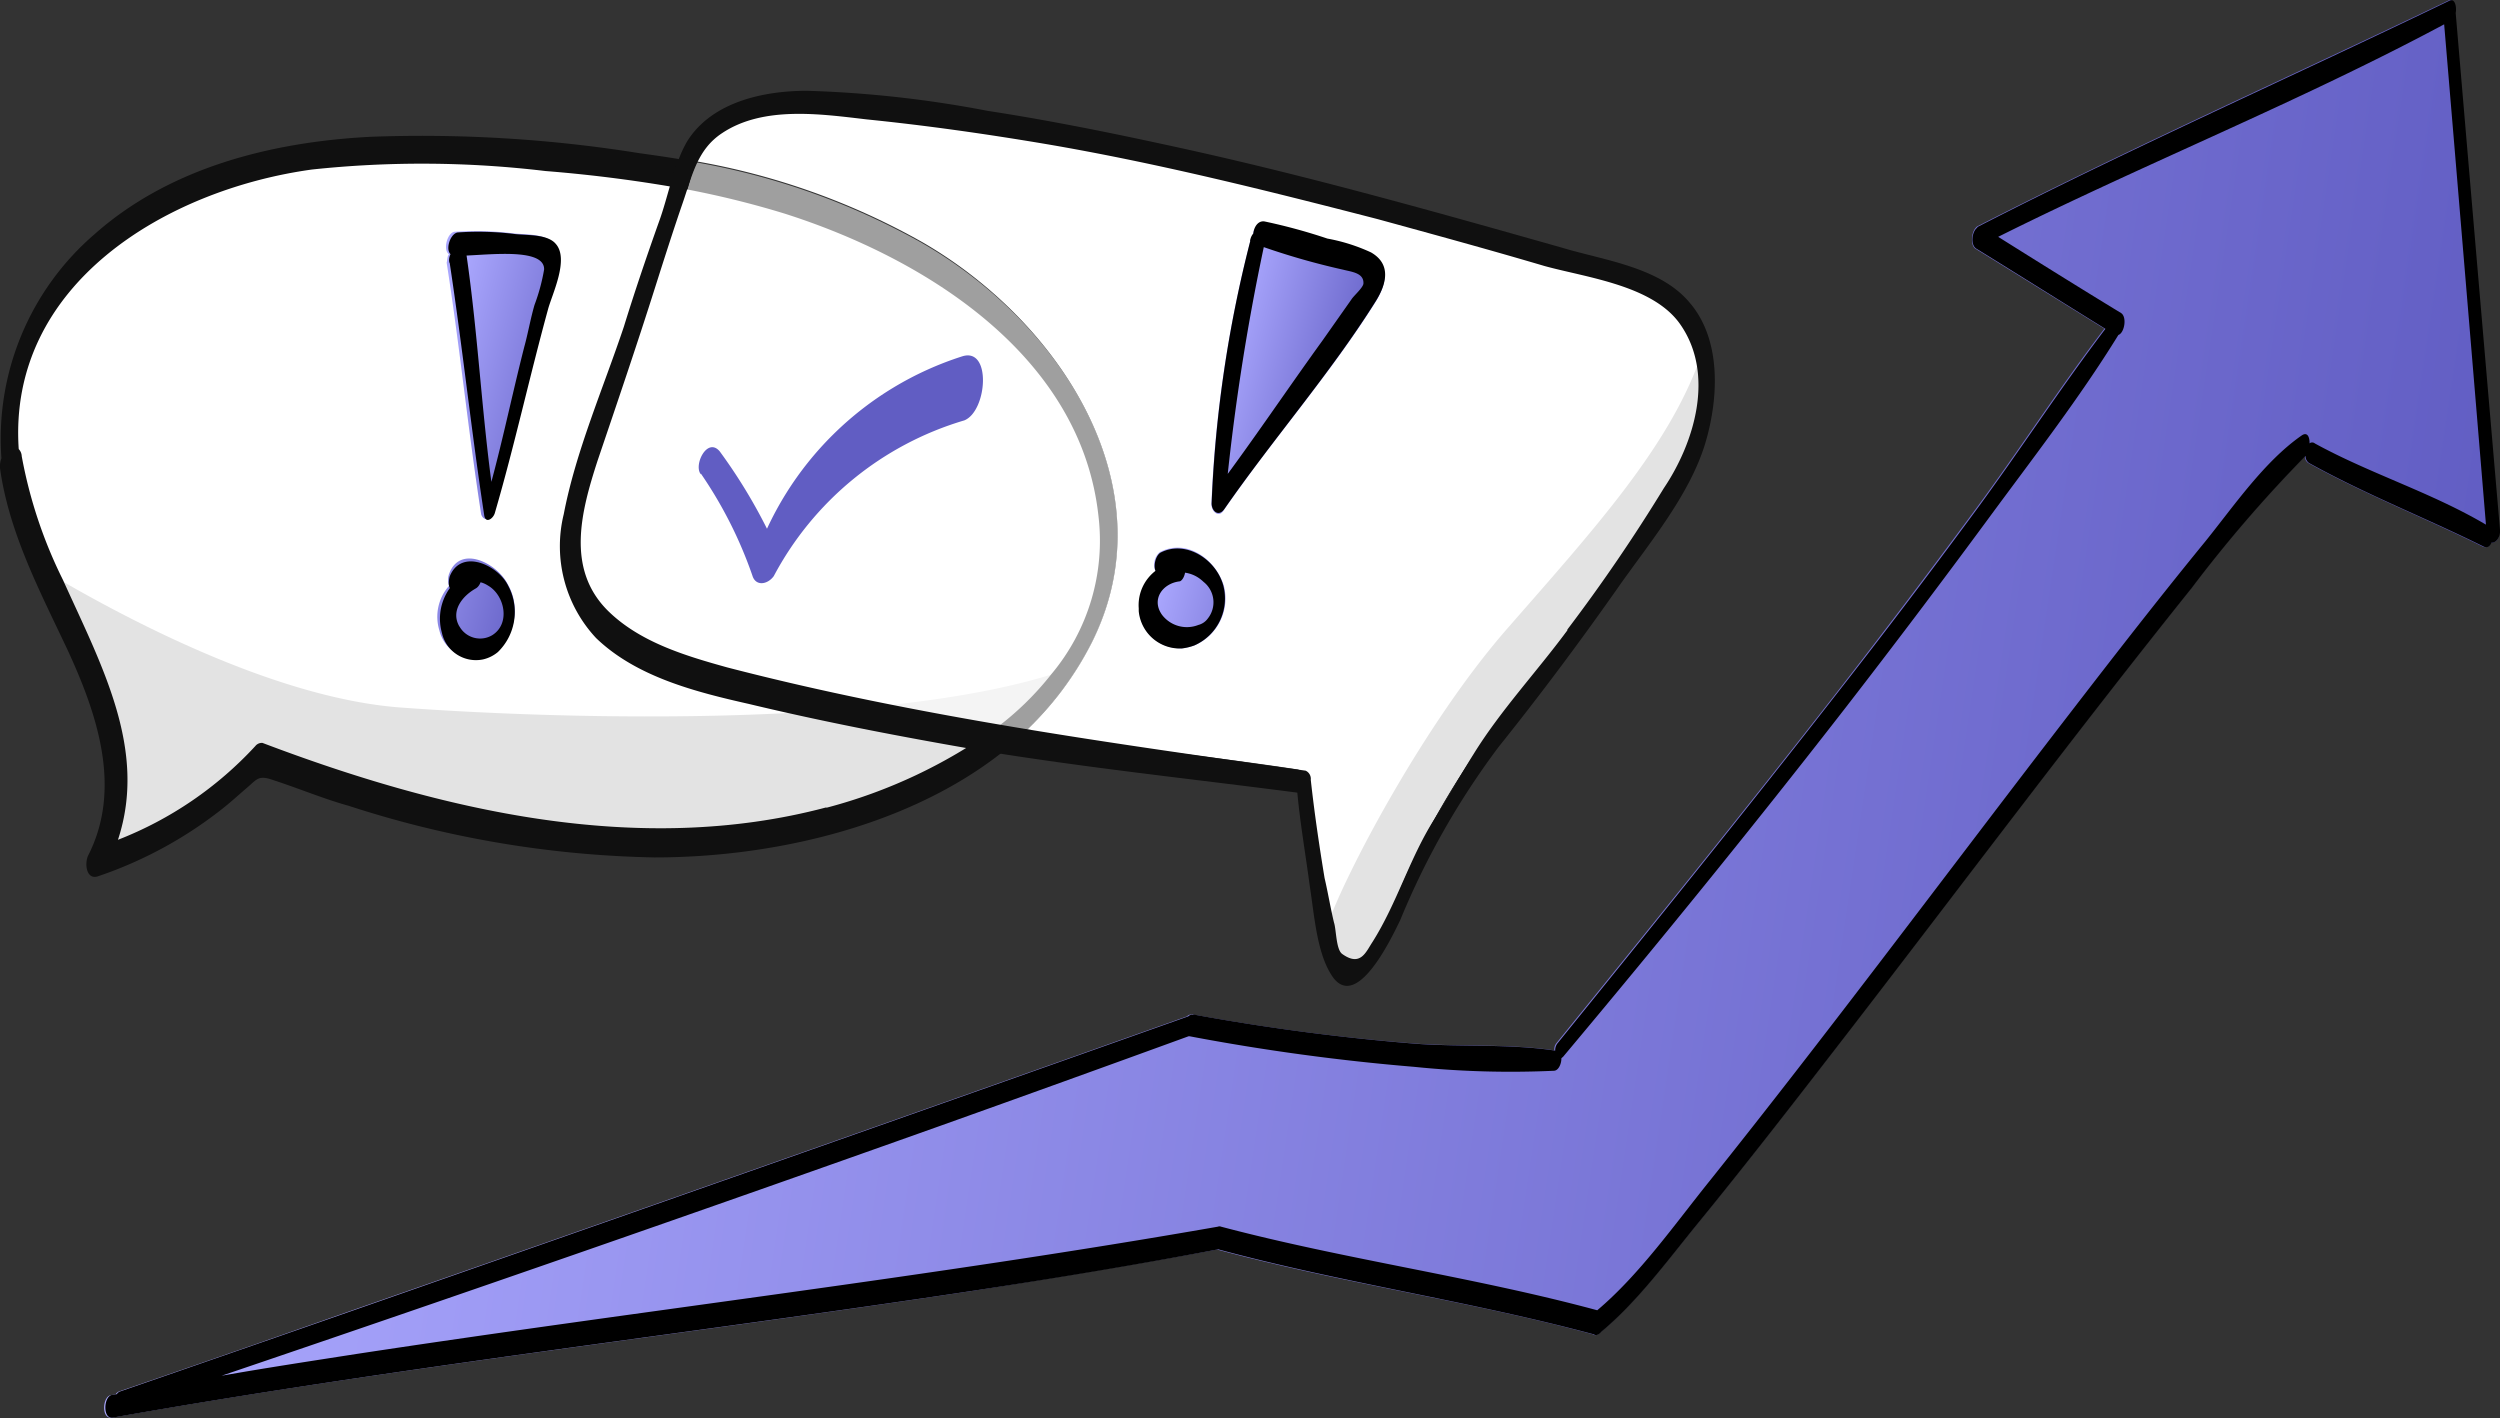 <svg xmlns="http://www.w3.org/2000/svg" xmlns:xlink="http://www.w3.org/1999/xlink" id="Ebene_1" data-name="Ebene 1" viewBox="0 0 299.06 169.63"><rect x="0" y="0" width="299.06" height="169.63" fill="#333333" stroke="none"/><defs><style>.cls-1,.cls-4{fill:#fff;}.cls-2{fill:#e3e3e3;}.cls-3{fill:#101010;}.cls-4{opacity:0.6;isolation:isolate;}.cls-5{fill:#615dc3;}.cls-6{fill:url(#Unbenannter_Verlauf_5);}.cls-7{fill:url(#Unbenannter_Verlauf_5-2);}.cls-8{fill:url(#Unbenannter_Verlauf_5-3);}</style><linearGradient id="Unbenannter_Verlauf_5" x1="-885.61" y1="1296.83" x2="-867.38" y2="1296.83" gradientTransform="matrix(0.96, 0.26, 0.26, -0.96, 654.46, 1535.44)" gradientUnits="userSpaceOnUse"><stop offset="0" stop-color="#a9a6fd"></stop><stop offset="1" stop-color="#615dc3"></stop></linearGradient><linearGradient id="Unbenannter_Verlauf_5-2" x1="-976.52" y1="1273.01" x2="-957.1" y2="1273.01" xlink:href="#Unbenannter_Verlauf_5"></linearGradient><linearGradient id="Unbenannter_Verlauf_5-3" x1="-533.48" y1="898.38" x2="-263.67" y2="898.38" gradientTransform="matrix(0.98, 0.15, 0.16, -1.07, 408.23, 1107.11)" xlink:href="#Unbenannter_Verlauf_5"></linearGradient></defs><path class="cls-1" d="M130.3,75.28a36.94,36.94,0,0,1-2.72,4.93c-8,11.51-24.65,18.89-41.43,20.41-18.91,1.65-37.79-3.18-55-9.69a45.36,45.36,0,0,1-19.41,12.39c4.19-7.56,2-16.43-1.33-24.17C8.77,75.51,7.12,72,5.48,68.33a43.53,43.53,0,0,1-4-12.83C-.12,42.86,6.76,30.7,20.7,23.83c16.23-8.07,35.64-6,53.56-4,16.89,1.87,33.65,7.51,45.11,17.52S136,62.35,130.3,75.28Z"></path><path class="cls-2" d="M127.45,80.15C119.42,91.65,102.8,99,86,100.56c-18.93,1.64-37.8-3.17-55-9.7a45.06,45.06,0,0,1-19.41,12.39c4.21-7.54,2-16.43-1.33-24.15-1.64-3.64-3.37-7.19-4.93-10.82,10.36,6.18,27.94,15.24,42.52,16.35C66.35,86,106.73,87.3,127.45,80.15Z"></path><path class="cls-3" d="M110.28,29.09a84.74,84.74,0,0,0-26.95-9.67c-2.32-.47-4.52-.77-6.87-1.1A164.32,164.32,0,0,0,44.2,16.37C32.43,17,20.3,20.05,11.33,28A32.28,32.28,0,0,0,.17,54.82,2.75,2.75,0,0,0,0,56c1.08,7.77,4.81,14.79,8.08,21.74,3.55,7.68,6.58,16.6,2.44,24.65-.42,1-.17,2.85,1.16,2.45a49.63,49.63,0,0,0,14.66-7.89c1.17-.9,2.19-1.85,3.29-2.79s1.31-1.46,3-.86c3.09,1,6.1,2.27,9.07,3.09a125.46,125.46,0,0,0,36.6,6.18c15,0,32.74-4.17,44.18-14.79A38.83,38.83,0,0,0,130.58,77C140,58.11,126.65,38.44,110.28,29.09ZM98.78,96.6c-22.39,5.93-46,.38-67.38-7.73a1,1,0,0,0-.86.38,44.11,44.11,0,0,1-16.43,11.21c3.56-10.78-1.94-20.82-6.58-31.09A55.73,55.73,0,0,1,2.6,54.58a1.31,1.31,0,0,0-.36-.86C.91,34,19.88,22.69,37.31,20.28a124.31,124.31,0,0,1,27.94.18,169.23,169.23,0,0,1,17.09,2.23,110.55,110.55,0,0,1,11.51,2.86c16.84,5.36,35.46,17,37.55,36.16a24.84,24.84,0,0,1-5.61,18.91,35.4,35.4,0,0,1-6.57,6.43,61.72,61.72,0,0,1-20.3,9.56Z"></path><path class="cls-1" d="M202.41,52.59c-1.81,6.06-6.49,11.5-10.17,16.58l-.93,1.13c-4.12,5.59-8.21,11.16-12.63,16.68a93.88,93.88,0,0,0-11.33,19.64c-.87,2.06-4.24,12.72-7.06,8a29.16,29.16,0,0,1-1.56-3.8c-.76-2.79-1.37-6.16-1.75-8.1-.7-3.55-1.13-7-1.64-10.66-10.86-1.65-21.82-2.77-32.87-4.41a38.44,38.44,0,0,0,8.12-10.75c9.4-18.78-4.09-38.63-20.29-47.95a84.56,84.56,0,0,0-27-9.65,8.34,8.34,0,0,1,.88-1.64C87,13.21,93.09,12,98,12a166.22,166.22,0,0,1,21,2.53c7.29,1.23,14.69,2.64,21.85,4.3,15,3.29,29.83,7.53,44.56,11.72,4.93,1.35,11.5,2.2,14.88,6.34a15.54,15.54,0,0,1,3.09,5.43C204.38,46,203.3,49.4,202.41,52.59Z"></path><path class="cls-2" d="M202.41,52.59c-1.81,6.06-6.49,11.5-10.17,16.58l-.93,1.13c-4.12,5.59-8.21,11.16-12.63,16.68a93.88,93.88,0,0,0-11.33,19.64c-.87,2.06-4.24,12.72-7.06,8a29.16,29.16,0,0,1-1.56-3.8c2.17-6.26,11.71-24.4,21.66-35.72,10.22-11.71,19.36-21.71,23.1-32.59C204.38,46,203.3,49.4,202.41,52.59Z"></path><path class="cls-4" d="M130.59,77a38.31,38.31,0,0,1-8.22,10.75l-1.87-.36-1.74-.33h-.3c-4.65-.82-9.17-1.64-13.78-2.56-4.34-.88-8.68-1.76-12.79-2.88-6.15-1.53-15.68-3.52-20.39-8-4-3.83-2.82-8.69-1.88-13.79l.43-1.56c1.43-6.92,4.78-13,7-19.57,1.37-3.91,2.73-7.81,4-11.74l1.17-4.25.46-1.65c.16-.57.46-1.1.61-1.64a85,85,0,0,1,27,9.65C126.65,38.44,140,58.11,130.59,77Z"></path><path class="cls-3" d="M202.16,36.25c-3.55-4.32-10.35-5.11-15.41-6.65-15.3-4.33-30.46-8.61-46-12-7.49-1.64-15-3.17-22.61-4.34a135.35,135.35,0,0,0-21.61-2.4c-5.18,0-11.34,1.32-14.3,6-1.64,2.76-2.3,6.71-3.43,9.75-1.42,4-2.86,8.22-4.16,12.44-2.48,7.41-5.75,14.9-7.2,22.45A16.1,16.1,0,0,0,71.3,76.32c4.83,4.67,12,6.47,18.29,7.89,9.17,2.2,18.31,3.94,27.48,5.53,12.7,2.09,25.3,3.41,38.12,5.08.35,3.75,1,7.45,1.5,11.24.51,3.19.8,7.69,2.5,10.44,2.92,4.93,7.26-4.27,8.31-6.43a93.89,93.89,0,0,1,11.77-20.72c4.93-6.15,9.65-12.47,14.15-18.87,3.76-5.39,8.71-11.2,10.6-17.55C205.66,47.36,205.84,40.56,202.16,36.25ZM187.49,75.41c-3.64,4.93-8,9.59-11.21,14.79-1.65,2.62-3.11,5.26-4.74,7.86-2.95,4.68-4.4,9.94-7.36,14.63-.77,1.15-1.41,3-3.6,1.44-.77-.51-.72-2.94-1-3.76-.43-1.79-.71-3.55-1.13-5.34-.63-3.83-1.22-7.81-1.65-11.75a1.07,1.07,0,0,0-.62-1.09C133,88.91,109.64,85.72,87,79.84c-4.93-1.37-10.47-3-14.31-6.81-5-5-3.17-11.85-1.22-17.88,2.37-7,4.7-13.82,6.92-20.84,1.07-3.37,2.14-6.73,3.29-10.07s1.76-6.38,4.71-8.32c4.93-3.28,11.77-2.28,17.26-1.64C110.76,15,117.81,16,125,17.21c13.41,2.28,26.69,5.62,39.79,9,6.67,1.83,13.34,3.65,20,5.62,5.11,1.4,13,2.32,16.23,7,4.16,6,1.65,14.18-2,19.59a204.14,204.14,0,0,1-11.52,16.88Z"></path><path class="cls-5" d="M83.84,56.65A51.06,51.06,0,0,1,90,68.84c.39,1.33,1.82,1.1,2.56.08a38,38,0,0,1,22.79-18.63c2.73-1.09,3.29-8.71-.19-7.68a38.72,38.72,0,0,0-25,24.65l3-1A64.21,64.21,0,0,0,86.1,54c-1.49-1.78-3.17,1.64-2.26,2.74Z"></path><path class="cls-6" d="M164.46,36.25c-5.4,8.58-12.24,16.32-18.08,24.8-.54.92-1.43.23-1.47-.71A149.92,149.92,0,0,1,149.52,29a1.81,1.81,0,0,1,.36-.81h0a1.25,1.25,0,0,1,1.29-1.33,70.24,70.24,0,0,1,7.52,2.05,22.57,22.57,0,0,1,5.21,1.65C166.45,31.77,165.79,34.18,164.46,36.25ZM138.79,66a2,2,0,0,0-.52,2.45,5.51,5.51,0,0,0-2,4.63,4.94,4.94,0,0,0,5.18,4.47,6.28,6.28,0,0,0,1.48-.36,6.12,6.12,0,0,0,3.47-7.13c-1-3.17-4.41-5.64-7.58-4.06Z"></path><path d="M149.56,28.84a150.5,150.5,0,0,0-4.62,31.37c0,.91.79,1.65,1.49.73,5.79-8.35,12.67-16.22,18.08-24.82,1.33-2.07,2-4.49-.51-5.93a21.65,21.65,0,0,0-5.21-1.65,67.37,67.37,0,0,0-7.52-2.05c-1.32-.21-1.85,2.24-.78,2.83a85.76,85.76,0,0,0,10.18,2.94c1,.26,2.49.38,2.43,1.64,0,.48-1.19,1.51-1.43,1.91l-3.47,4.93c-4.42,6.11-8.55,12.31-13.15,18.39l1.5.71a268,268,0,0,1,4.73-30.75c.43-1.65-1.41-2.06-1.74-.31Z"></path><path d="M141,67.23a5.17,5.17,0,0,0-4.78,5.54c0,.06,0,.12,0,.18v.15a4.93,4.93,0,0,0,5.17,4.47,6.67,6.67,0,0,0,1.48-.36,6.13,6.13,0,0,0,3.47-7.14c-.82-3.12-4.44-5.49-7.44-4-.86.38-1.2,2.73,0,2.61,1.75-.28,3.51-.58,5.09.94a3.11,3.11,0,0,1,.5,4.36l0,0a2,2,0,0,1-1.14.78A3.74,3.74,0,0,1,139,73.54c-1.32-1.87.11-3.78,2.15-4,.67-.28,1.08-2.3-.13-2.33Z"></path><path class="cls-7" d="M59.45,77.75a4.24,4.24,0,0,1-6-.56,4.4,4.4,0,0,1-.89-1.78,5.55,5.55,0,0,1,1.15-5.32,2.23,2.23,0,0,1,0-1.4c1.28-3.61,5.71-1.34,7,1.15A6.29,6.29,0,0,1,59.45,77.75Zm-.38-16.44c2.35-8.05,4.13-16.27,6.2-24.38.51-1.86,2.56-6,.92-7.84-1-1.2-3.55-1-4.93-1.19a36.9,36.9,0,0,0-6.81-.18c-.93,0-1.51,2.19-.74,2.7-.23.24-.19.71-.28,1C55,41.45,56,51.5,57.56,61.53c.34,1,1.38.52,1.45-.22Z"></path><path d="M53.8,31.49c1.52,10,2.59,20.1,4.12,30.12.15,1.1,1.09.44,1.28-.26,2.35-8.06,4.14-16.26,6.36-24.36.5-1.84,2.55-6,.92-7.82-1-1.2-3.55-1-4.93-1.18a35.31,35.31,0,0,0-6.82-.18c-1,.19-1.64,2.59-.46,2.77,2.4.2,10.88-1.3,10.82,1.65a23,23,0,0,1-1.15,4.25c-.48,1.65-.79,3.45-1.22,5-1.64,6.43-2.93,12.94-4.82,19.28l1.29-.24c-1.53-10.05-1.94-20.22-3.44-30.39-.51-1.51-2.28,0-2,1.26Z"></path><path d="M56.74,68.15a6.23,6.23,0,0,0-3.88,7.54,4.17,4.17,0,0,0,4.93,3.19A4.24,4.24,0,0,0,59.56,78a6.66,6.66,0,0,0,1.24-7.9c-1.15-2.45-5.61-4.59-7-1.15-.12.43-.33,1.74.51,1.51,1.46-.36,2.38-1.48,4.07-.41,2,1.15,2.71,4.55.51,5.93A2.83,2.83,0,0,1,55,75l-.08-.12h0c-1-1.81.36-3.57,2-4.49.91-.52,1-2.63-.16-2.18Z"></path><path class="cls-8" d="M298,64.91c-.2.41-.52.68-1,.48-6.92-3.43-14.14-6.28-20.87-10a.92.92,0,0,1-.41-.84A155.66,155.66,0,0,0,262.1,70.34c-13.84,17.27-27.12,35-40.66,52.58-6.15,8-12.34,16-18.72,23.83-3.5,4.29-7.05,9.09-11.29,12.61a.58.58,0,0,1-.35.26.37.37,0,0,1-.5,0c-14.8-4-30.1-6.11-45-10.15-9.68,1.77-19.39,3.36-29.14,4.93-34.35,5.24-68.81,9.13-103.07,15.18-1.25.23-1.15-2.5-.12-2.68l.59-.11a.87.87,0,0,1,.38-.33q13.61-4.68,27.22-9.47Q91.79,139.41,142,121.58a.56.56,0,0,1,.51-.2h0a.81.81,0,0,1,.31,0,258.69,258.69,0,0,0,26.58,3.47c5.47.38,11.12,0,16.53.8a1.2,1.2,0,0,1,.23-.84c11.16-13.78,22.35-27.6,33.28-41.62q8.48-10.9,16.68-22c5.32-7.18,10.21-14.79,15.61-21.87-5.13-3.17-10.27-6.39-15.4-9.55-.67-.41-.49-2,0-2.5a.66.66,0,0,1,.23-.21c18.57-9.5,37.6-18,56.34-27,.62-.28.87.71.72,1.49h0q2.69,30.92,5.29,61.84C299.14,64.34,298.48,65,298,64.91Z"></path><path d="M299.06,63.38q-2.67-30.9-5.3-61.82h0c.14-.79-.11-1.79-.74-1.48-18.73,9.06-37.79,17.49-56.33,27a.66.66,0,0,0-.23.21c-.58.49-.77,2.07,0,2.48,5.14,3.17,10.25,6.39,15.4,9.57-5.39,7.1-10.31,14.69-15.6,21.87-5.47,7.43-11.06,14.79-16.71,22-10.91,14-22.09,27.83-33.26,41.63a1.34,1.34,0,0,0-.25.84c-5.39-.82-11.06-.43-16.52-.81A263.74,263.74,0,0,1,143,121.4a.38.38,0,0,0-.33,0h0a.59.59,0,0,0-.52.18Q91.85,139.43,41.57,157q-13.6,4.75-27.23,9.46a.73.73,0,0,0-.36.31l-.6.1c-1,.2-1.11,2.93.12,2.71,34.25-6.06,68.74-10,103.09-15.2,9.73-1.49,19.44-3.09,29.14-4.93,14.79,4,30.07,6.18,44.93,10.17a.41.41,0,0,0,.51,0,.7.7,0,0,0,.34-.27c4.24-3.52,7.79-8.32,11.29-12.63,6.38-7.8,12.56-15.81,18.72-23.79,13.53-17.55,26.82-35.32,40.66-52.59A161.45,161.45,0,0,1,275.8,54.54a1,1,0,0,0,.41.84c6.77,3.76,14,6.58,20.89,10,.43.2.76,0,.94-.47C298.48,65,299.14,64.34,299.06,63.38ZM276.28,53c0-.73-.26-1.37-.94-.91-4.45,3.09-8.07,8.38-11.5,12.64-6.38,7.8-12.56,15.82-18.72,23.83-13.49,17.58-26.77,35.4-40.59,52.69-4.19,5.2-8.38,11.2-13.46,15.49-14.79-4-30.11-6.06-45-10a.5.5,0,0,0-.38,0h0c-34.26,6-68.73,10-103.07,15.23-5.38.84-10.73,1.65-16.11,2.6q43.14-14.64,86.1-29.94,14.79-5.28,29.58-10.67h.1a259.05,259.05,0,0,0,26.88,3.66,113.58,113.58,0,0,0,16.7.47c.56,0,.92-.83.91-1.5l.21-.18c11.5-13.72,22.76-27.56,33.75-41.71q8.64-11.15,17-22.5c5.31-7.23,10.93-14.44,15.67-22.13.73-.24,1.06-2.17.31-2.63-4.93-3-9.86-6.08-14.69-9.11C256.69,19.51,275,12.21,292.38,2.91q2.52,29.92,5,59.85c-6.58-3.88-13.84-6.08-20.46-9.71a.51.51,0,0,0-.66,0Z"></path></svg>